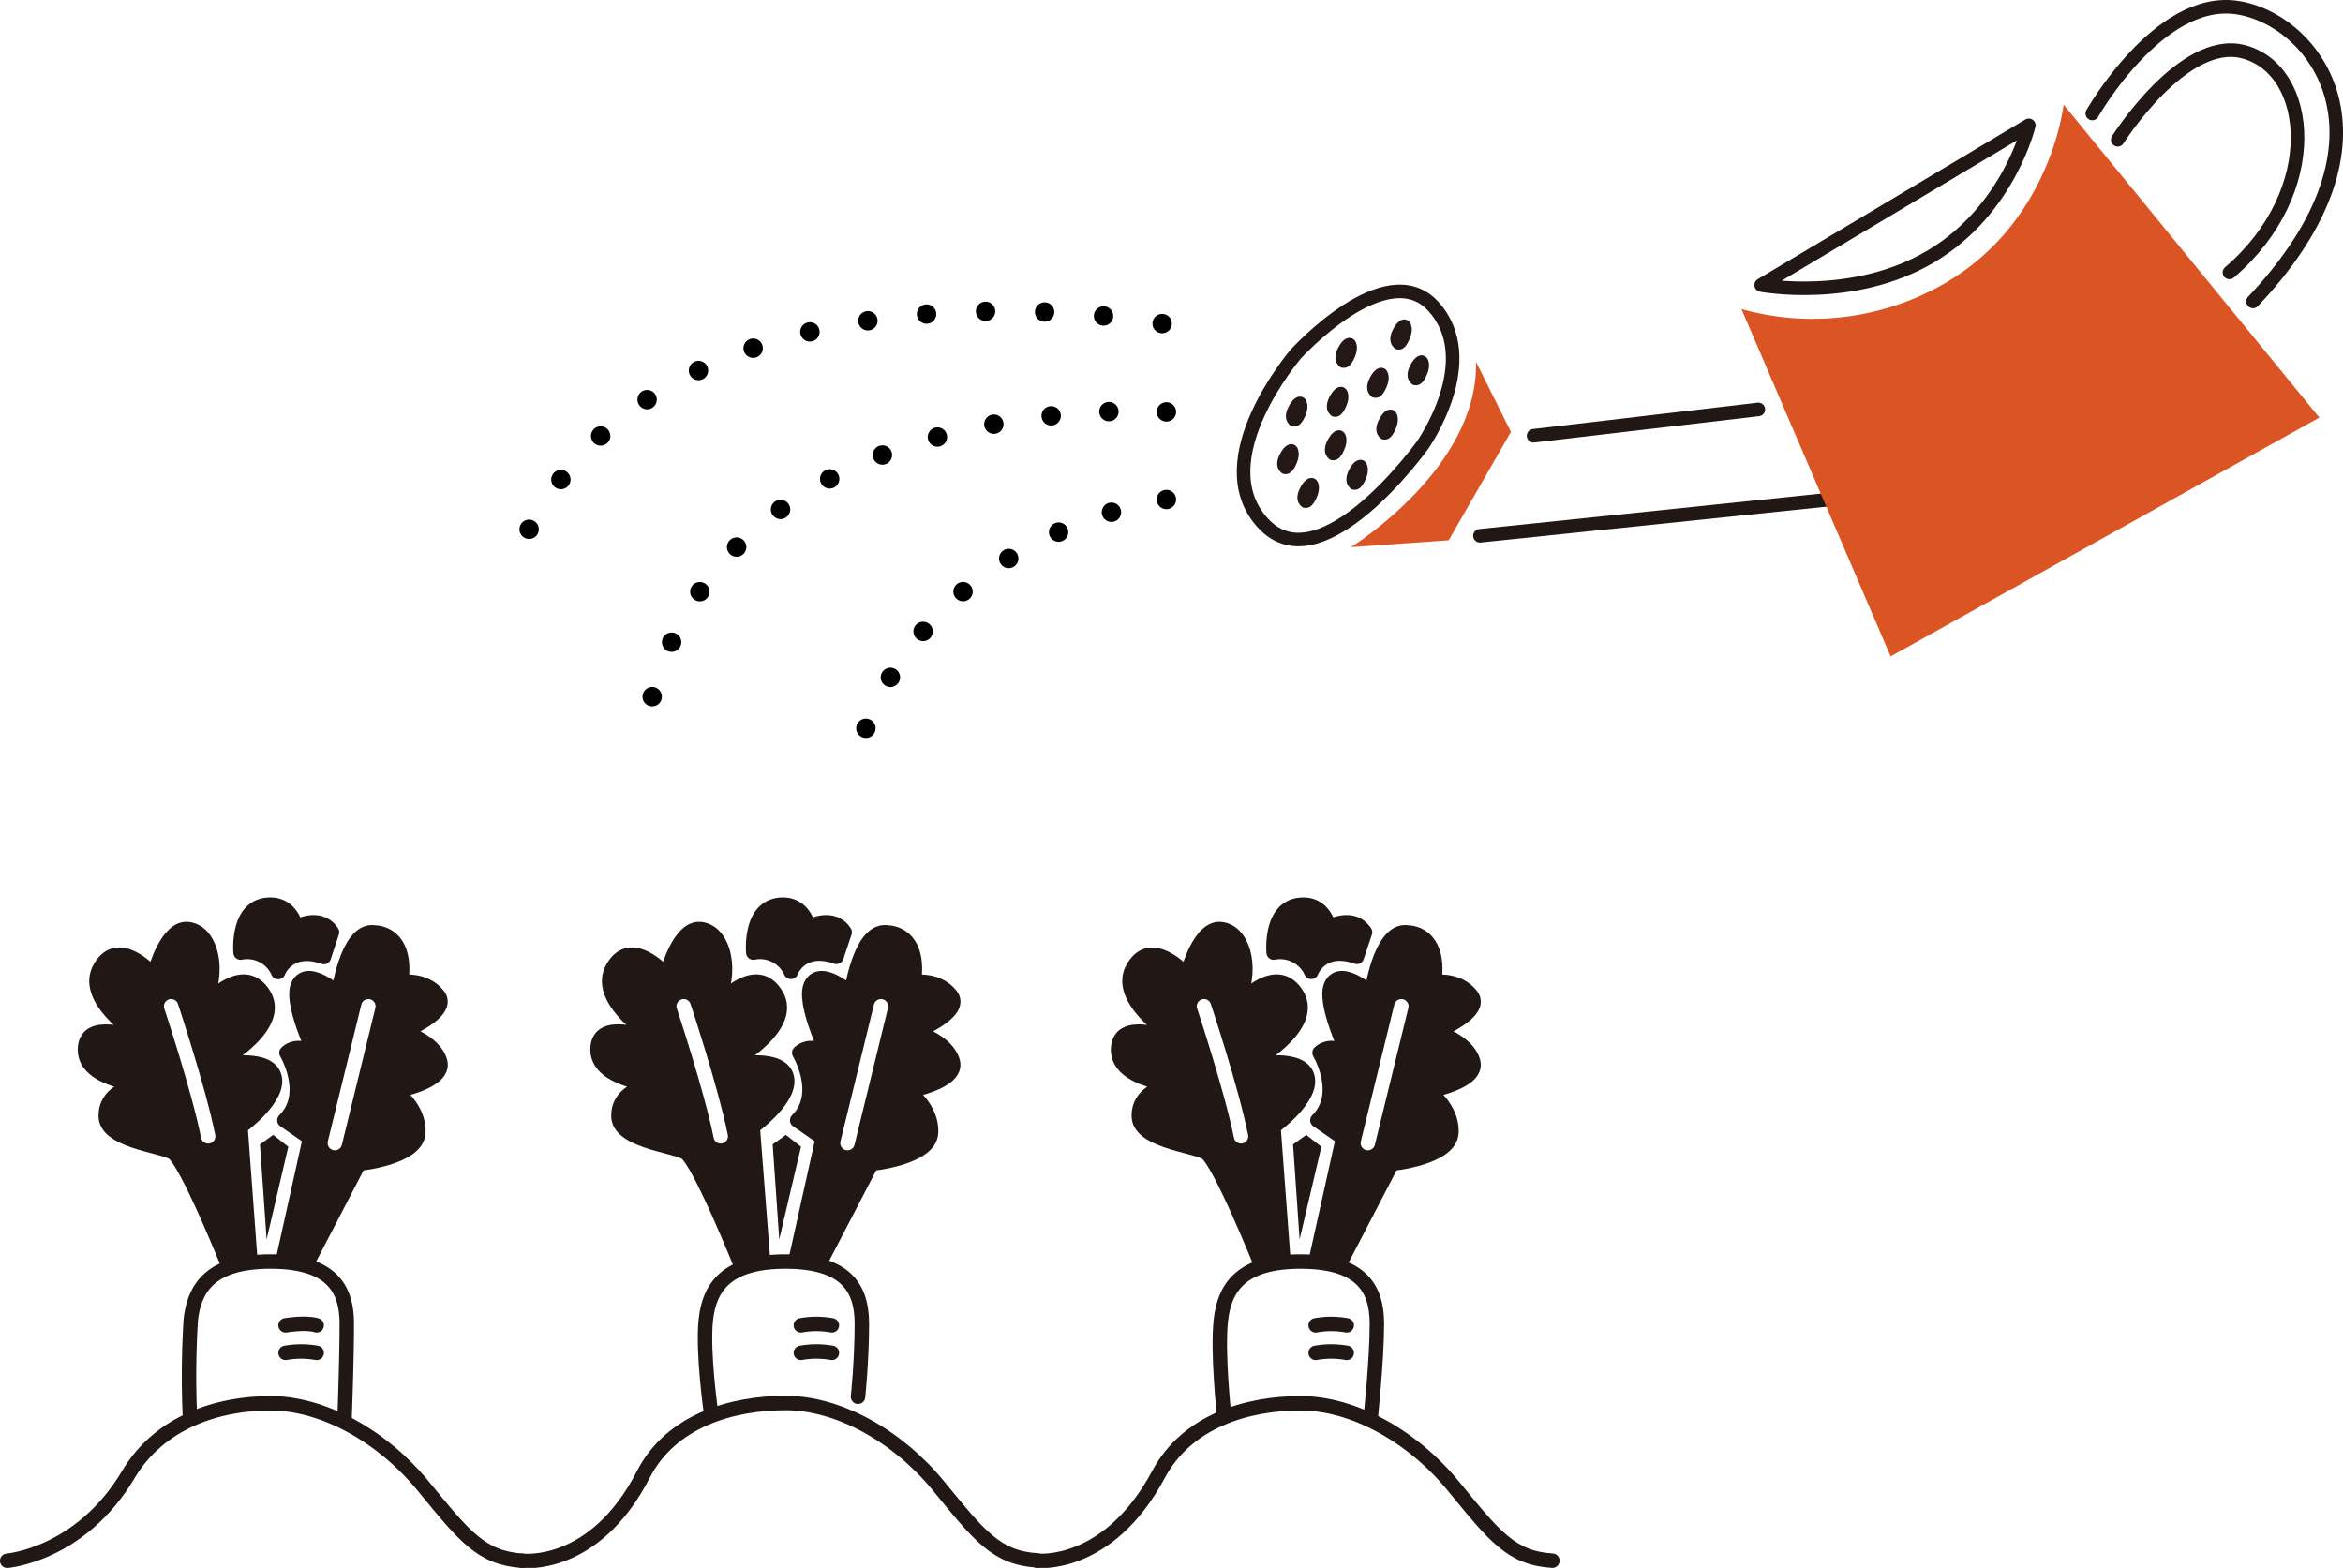 <svg id="レイヤー_1" data-name="レイヤー 1" xmlns="http://www.w3.org/2000/svg" xmlns:xlink="http://www.w3.org/1999/xlink" viewBox="0 0 342.29 229.04"><defs><style>.cls-1,.cls-11,.cls-14,.cls-15,.cls-16,.cls-17,.cls-6,.cls-8{fill:none;}.cls-2{fill:#fff;}.cls-3{clip-path:url(#clip-path);}.cls-4{fill:#faf6ec;}.cls-5{opacity:0.4;fill:url(#新規パターンスウォッチ_1);}.cls-11,.cls-6,.cls-7,.cls-9{stroke:#211714;}.cls-11,.cls-14,.cls-15,.cls-16,.cls-17,.cls-6,.cls-8,.cls-9{stroke-linecap:round;stroke-linejoin:round;}.cls-6,.cls-8,.cls-9{stroke-width:2.11px;}.cls-10,.cls-7,.cls-9{fill:#211714;}.cls-7{stroke-miterlimit:10;stroke-width:1.5px;}.cls-8{stroke:#fff;}.cls-11{stroke-width:1.98px;}.cls-12{fill:#db5424;}.cls-13{fill:#231815;}.cls-14,.cls-15,.cls-16,.cls-17{stroke:#000;stroke-width:2.83px;}.cls-15{stroke-dasharray:0 8.63;}.cls-16{stroke-dasharray:0 8.46;}.cls-17{stroke-dasharray:0 8.25;}</style><clipPath id="clip-path"><rect class="cls-1" x="-1366.22" y="-630.73" width="1185" height="836"/></clipPath><pattern id="新規パターンスウォッチ_1" data-name="新規パターンスウォッチ 1" width="74" height="74" patternTransform="matrix(0.15, 0.15, -0.15, 0.15, 137.51, 312.28)" patternUnits="userSpaceOnUse" viewBox="0 0 74 74"><rect class="cls-1" width="74" height="74"/><circle class="cls-2" cx="37" cy="37" r="12"/></pattern></defs><g class="cls-3"><path class="cls-4" d="M61.66-447c-4.67-4.35-17.95-2.84-23.79-3-30.07-.73-58-1.38-88,.38-50.64,3-102.41,1.46-152.88-.81-49.59-2.23-100.37-.85-150.08.06-39.26.72-77.27-1.14-116.51.09-38.54,1.21-76.11,3.76-114.56,1.64-44.63-2.47-81.92-5.52-134.75-2.49-44.33,2.54-90,4.42-134.49,5.66-62.92,1.77-125.66-.28-188.56-1.45-15.1-.28-30.21-.48-45.29-1.53-29-2-57.39,2.7-86.35.51a166.93,166.93,0,0,0-27.11,0c-4.68.42-9.67.74-14.23,2-6.6,1.88-5.81,1.15-6,8.66-.48,22.06-.26,32.26-.26,54.34V98.65s64.2-.75,99-2.27c35.39-1.54,70.54,5,105.9,5,16.41,0,32.25-2.78,48.73-3,53.35-.7,106.77,3.58,160.09,1.09,54.45-2.55,108.7-3.93,163.22-4.59,49.45-.6,97.77,3,147,6.28C-443.77,104.67-389.52,99-336,96.26c55.34-2.82,110.66,2.28,165.95-1.35,21.61-1.42,42.47-.09,64.08-.09,11.48.29,168.9.05,168.9.05V-420.37c0-6.37.06-12.75,0-19.12,0-1.41.55-4.55,0-5.82A5.15,5.15,0,0,0,61.66-447Z"/><path class="cls-5" d="M61.66-447c-4.67-4.35-17.95-2.84-23.79-3-30.07-.73-58-1.38-88,.38-50.64,3-102.41,1.46-152.88-.81-49.59-2.23-100.37-.85-150.08.06-39.26.72-77.27-1.14-116.51.09-38.54,1.21-76.11,3.76-114.56,1.64-44.63-2.47-81.92-5.52-134.75-2.49-44.33,2.54-90,4.42-134.49,5.66-62.92,1.77-125.66-.28-188.56-1.45-15.1-.28-30.21-.48-45.29-1.53-29-2-57.39,2.7-86.35.51a166.93,166.93,0,0,0-27.11,0c-4.68.42-9.67.74-14.23,2-6.6,1.88-5.81,1.15-6,8.66-.48,22.06-.26,32.26-.26,54.34V98.65s64.2-.75,99-2.27c35.39-1.54,70.54,5,105.9,5,16.41,0,32.25-2.78,48.73-3,53.35-.7,106.77,3.58,160.09,1.09,54.45-2.55,108.7-3.93,163.22-4.59,49.45-.6,97.77,3,147,6.28C-443.77,104.67-389.52,99-336,96.26c55.34-2.82,110.66,2.28,165.95-1.35,21.61-1.42,42.47-.09,64.08-.09,11.48.29,168.9.05,168.9.05V-420.37c0-6.37.06-12.75,0-19.12,0-1.41.55-4.55,0-5.82A5.15,5.15,0,0,0,61.66-447Z"/></g><path class="cls-6" d="M1.05,228s10.71-.85,17.69-12.58C23.3,207.73,31.81,205,39.51,205s16.33,4.78,22.33,12.1S70.29,227.57,76.29,228"/><path class="cls-6" d="M27.74,206.76a132.34,132.34,0,0,1,.13-13.91c.51-4.79,3-8.56,11.62-8.56s11.17,3.65,11.17,9.06-.32,13.71-.32,13.71"/><path class="cls-6" d="M41.72,193.61s3-.51,4.54,0"/><path class="cls-6" d="M41.72,197.63a13,13,0,0,1,4.54,0"/><path class="cls-6" d="M151.54,228s10.31,1.16,17.69-12.58C173.43,207.54,182.29,205,190,205s16.33,4.78,22.33,12.1,8.45,10.51,14.46,10.89"/><path class="cls-6" d="M178.83,206.76s-1-9.13-.47-13.91,3-8.56,11.61-8.56,11.18,3.65,11.18,9.06-.93,14-.93,14"/><path class="cls-6" d="M192.21,193.61a12.68,12.68,0,0,1,4.53,0"/><path class="cls-6" d="M192.21,197.63a12.93,12.93,0,0,1,4.53,0"/><path class="cls-6" d="M76.29,228S86.8,229.37,94,215.37c4.07-7.91,13.07-10.41,20.77-10.41s16.33,4.78,22.33,12.1,8.45,10.51,14.46,10.89"/><path class="cls-6" d="M103.88,206.46s-1.27-8.83-.77-13.61,3-8.56,11.62-8.56,11.18,3.65,11.18,9.06-.56,10.7-.56,10.7"/><path class="cls-6" d="M117,193.61a12.68,12.68,0,0,1,4.53,0"/><path class="cls-6" d="M117,197.63a12.93,12.93,0,0,1,4.53,0"/><path class="cls-7" d="M33.2,185.26S26.9,169.59,25,168.59s-9.73-1.68-9.85-5.46,3.9-4.63,3.9-4.63-7.3-.87-6.93-5.49,7.68-1.71,7.68-1.71S11.5,146,14.4,141.14s7.93.73,7.93.73,1.77-6.82,5.17-6.44,4.91,5.57,3,10.4c0,0,4.91-5.36,8.06-1.08,3.71,5.05-6,10.45-6,10.45s6.8-1.4,7.81,1.94-4.92,7.63-4.92,7.63L36.87,184"/><path class="cls-8" d="M25,147s4,12,5.41,19"/><path class="cls-9" d="M45,184.29,52.43,170s8.43-.82,8.68-4.47-3.32-6.15-3.32-6.15,7.35-1.28,6.51-4.31-5.48-4.35-5.48-4.35S66,147.9,64,145.38s-5.41-1.89-5.41-1.89c.61-3.7-.38-7.18-4.16-7.3s-5,8.94-5,8.94-4.28-3.91-5.79-1.39,2.65,10.83,2.65,10.83c-2.52-2.77-4.44-.78-4.44-.78s3.59,6-.3,9.87l3.74,2.59-4,18"/><line class="cls-8" x1="53.81" y1="147" x2="48.92" y2="166.99"/><path class="cls-9" d="M48.5,136.19a1.53,1.53,0,0,0-.14-.21c-1.84-2.42-5.12-.56-5.12-.56s-.63-3.26-3.75-3.26c-5,0-4.34,7-4.34,7A4.94,4.94,0,0,1,40.64,142s1.48-4,6.67-2.19Z"/><polygon class="cls-10" points="39.91 165.79 37.98 167.18 38.95 181.06 42.12 167.52 39.91 165.79"/><path class="cls-7" d="M108.09,185.26s-6.29-15.67-8.18-16.67-9.73-1.68-9.86-5.46S94,158.5,94,158.5,86.65,157.63,87,153s7.68-1.71,7.68-1.71S86.4,146,89.3,141.14s7.93.73,7.93.73,1.76-6.82,5.16-6.44,4.91,5.57,3,10.4c0,0,4.91-5.36,8-1.08,3.72,5.05-6,10.45-6,10.45s6.8-1.4,7.81,1.94-4.92,7.63-4.92,7.63L111.77,184"/><path class="cls-8" d="M99.88,147s4,12,5.41,19"/><path class="cls-9" d="M119.89,184.29,127.32,170s8.44-.82,8.69-4.47-3.32-6.15-3.32-6.15,7.35-1.28,6.5-4.31-5.48-4.35-5.48-4.35,7.21-2.82,5.2-5.34-5.42-1.89-5.42-1.89c.62-3.7-.37-7.18-4.15-7.3s-5,8.94-5,8.94-4.28-3.91-5.79-1.39,2.64,10.83,2.64,10.83c-2.51-2.77-4.43-.78-4.43-.78s3.59,6-.3,9.87l3.74,2.59-4,18"/><line class="cls-8" x1="128.7" y1="147" x2="123.81" y2="166.99"/><path class="cls-9" d="M123.4,136.19l-.14-.21c-1.84-2.42-5.12-.56-5.12-.56s-.64-3.26-3.75-3.26c-5,0-4.34,7-4.34,7a4.94,4.94,0,0,1,5.49,2.81s1.48-4,6.66-2.19Z"/><polygon class="cls-10" points="114.81 165.79 112.88 167.18 113.84 181.06 117.02 167.52 114.81 165.79"/><path class="cls-7" d="M184.11,185.26s-6.29-15.67-8.18-16.67-9.74-1.68-9.86-5.46,3.9-4.63,3.9-4.63-7.3-.87-6.92-5.49,7.68-1.71,7.68-1.71-8.31-5.34-5.42-10.16,7.94.73,7.94.73,1.76-6.82,5.16-6.44,4.91,5.57,3,10.4c0,0,4.91-5.36,8.06-1.08,3.71,5.05-6,10.45-6,10.45s6.79-1.4,7.8,1.94-4.91,7.63-4.91,7.63L187.79,184"/><path class="cls-8" d="M175.89,147s4,12,5.41,19"/><path class="cls-9" d="M195.91,184.29,203.34,170s8.44-.82,8.69-4.47-3.33-6.15-3.33-6.15,7.36-1.28,6.51-4.31-5.48-4.35-5.48-4.35,7.21-2.82,5.19-5.34-5.41-1.89-5.41-1.89c.61-3.7-.38-7.18-4.16-7.3s-5,8.94-5,8.94-4.28-3.91-5.79-1.39,2.64,10.83,2.64,10.83c-2.52-2.77-4.43-.78-4.43-.78s3.58,6-.31,9.87l3.74,2.59-4,18"/><line class="cls-8" x1="204.72" y1="147" x2="199.83" y2="166.99"/><path class="cls-9" d="M199.42,136.19l-.15-.21c-1.84-2.42-5.12-.56-5.12-.56s-.63-3.26-3.74-3.26c-5,0-4.34,7-4.34,7a5,5,0,0,1,5.49,2.81s1.48-4,6.66-2.19Z"/><polygon class="cls-10" points="190.83 165.79 188.9 167.18 189.86 181.06 193.04 167.52 190.83 165.79"/><path class="cls-11" d="M189.31,51.71S176,67.2,184.52,76.44,207.84,65,207.84,65s8.74-12.39,1.53-20.27C202.46,37.22,189.31,51.71,189.31,51.71Z"/><path class="cls-12" d="M215.63,52.86l5.1,10.23-9.09,15.84-14.29,1S216,68.44,215.63,52.86Z"/><line class="cls-11" x1="216.2" y1="78.27" x2="267.24" y2="72.98"/><line class="cls-11" x1="224.04" y1="63.66" x2="256.88" y2="59.81"/><path class="cls-12" d="M254.41,45.15,276.2,95.89,338.83,61,301.47,15.28s-1.78,16.84-17,25.9A38.54,38.54,0,0,1,254.41,45.15Z"/><path class="cls-11" d="M257.29,41.64l39.1-23.33s-2.89,12.34-14.26,19.12S257.29,41.64,257.29,41.64Z"/><path class="cls-11" d="M309.38,20.42S318.94,5.31,327.7,7.55c10.08,2.58,11.78,20.46-2,32.25"/><path class="cls-11" d="M305.66,16.58S315.37-.54,326.74,1.1s24.93,19.1,2.4,42.94"/><path class="cls-13" d="M187.41,69.21s-1.49-.76-.46-2.81c.75-1.5,1.56-1.67,2.12-1.43s1,1.32.31,2.82C188.84,69,188.29,69.43,187.41,69.21Z"/><path class="cls-13" d="M188.68,62.27s-1.49-.75-.46-2.81c.74-1.5,1.55-1.67,2.12-1.43s1,1.32.31,2.82C190.11,62,189.56,62.49,188.68,62.27Z"/><path class="cls-13" d="M194.66,60.84s-1.48-.76-.46-2.81c.75-1.5,1.56-1.68,2.12-1.43s1,1.31.32,2.81C196.1,60.6,195.54,61.06,194.66,60.84Z"/><path class="cls-13" d="M194.37,67.19s-1.48-.76-.46-2.81c.75-1.5,1.56-1.68,2.13-1.43s1,1.32.31,2.82C195.81,67,195.25,67.41,194.37,67.19Z"/><path class="cls-13" d="M201.89,64.16s-1.49-.75-.46-2.8c.74-1.51,1.55-1.68,2.12-1.44s1,1.32.31,2.82C203.32,63.93,202.77,64.39,201.89,64.16Z"/><path class="cls-13" d="M200.55,58.06s-1.48-.76-.46-2.81c.75-1.5,1.56-1.68,2.12-1.43s1,1.32.31,2.82C202,57.82,201.43,58.28,200.55,58.06Z"/><path class="cls-13" d="M206.45,56.23s-1.48-.75-.46-2.8c.75-1.5,1.56-1.68,2.12-1.43s1,1.31.31,2.81C207.88,56,207.33,56.46,206.45,56.23Z"/><path class="cls-13" d="M203.93,51s-1.48-.76-.46-2.81c.75-1.5,1.56-1.68,2.12-1.43s1,1.32.31,2.82C205.37,50.8,204.81,51.26,203.93,51Z"/><path class="cls-13" d="M195.91,53.69s-1.49-.76-.46-2.81c.74-1.5,1.55-1.68,2.12-1.43s1,1.32.31,2.82C197.34,53.45,196.78,53.91,195.91,53.69Z"/><path class="cls-13" d="M197.51,71.5s-1.48-.75-.46-2.81c.75-1.5,1.56-1.67,2.12-1.43s1,1.32.31,2.82C198.94,71.26,198.39,71.72,197.51,71.5Z"/><path class="cls-13" d="M190.36,74.15s-1.49-.75-.46-2.8c.74-1.51,1.55-1.68,2.12-1.44s1,1.32.31,2.82C191.79,73.92,191.24,74.37,190.36,74.15Z"/><line class="cls-14" x1="169.78" y1="47.27" x2="169.78" y2="47.27"/><path class="cls-15" d="M161.22,46.16c-18.62-1.78-62.69-2.48-81.76,27.43"/><line class="cls-14" x1="77.3" y1="77.32" x2="77.3" y2="77.32"/><line class="cls-14" x1="170.4" y1="60.17" x2="170.4" y2="60.17"/><path class="cls-16" d="M162,60.13c-16.93.62-54.31,5.68-65.44,37.59"/><line class="cls-14" x1="95.28" y1="101.77" x2="95.28" y2="101.77"/><line class="cls-14" x1="170.4" y1="72.97" x2="170.4" y2="72.97"/><path class="cls-17" d="M162.37,74.83c-9.74,3-25.9,10.38-34.24,27.77"/><line class="cls-14" x1="126.5" y1="106.39" x2="126.5" y2="106.39"/></svg>